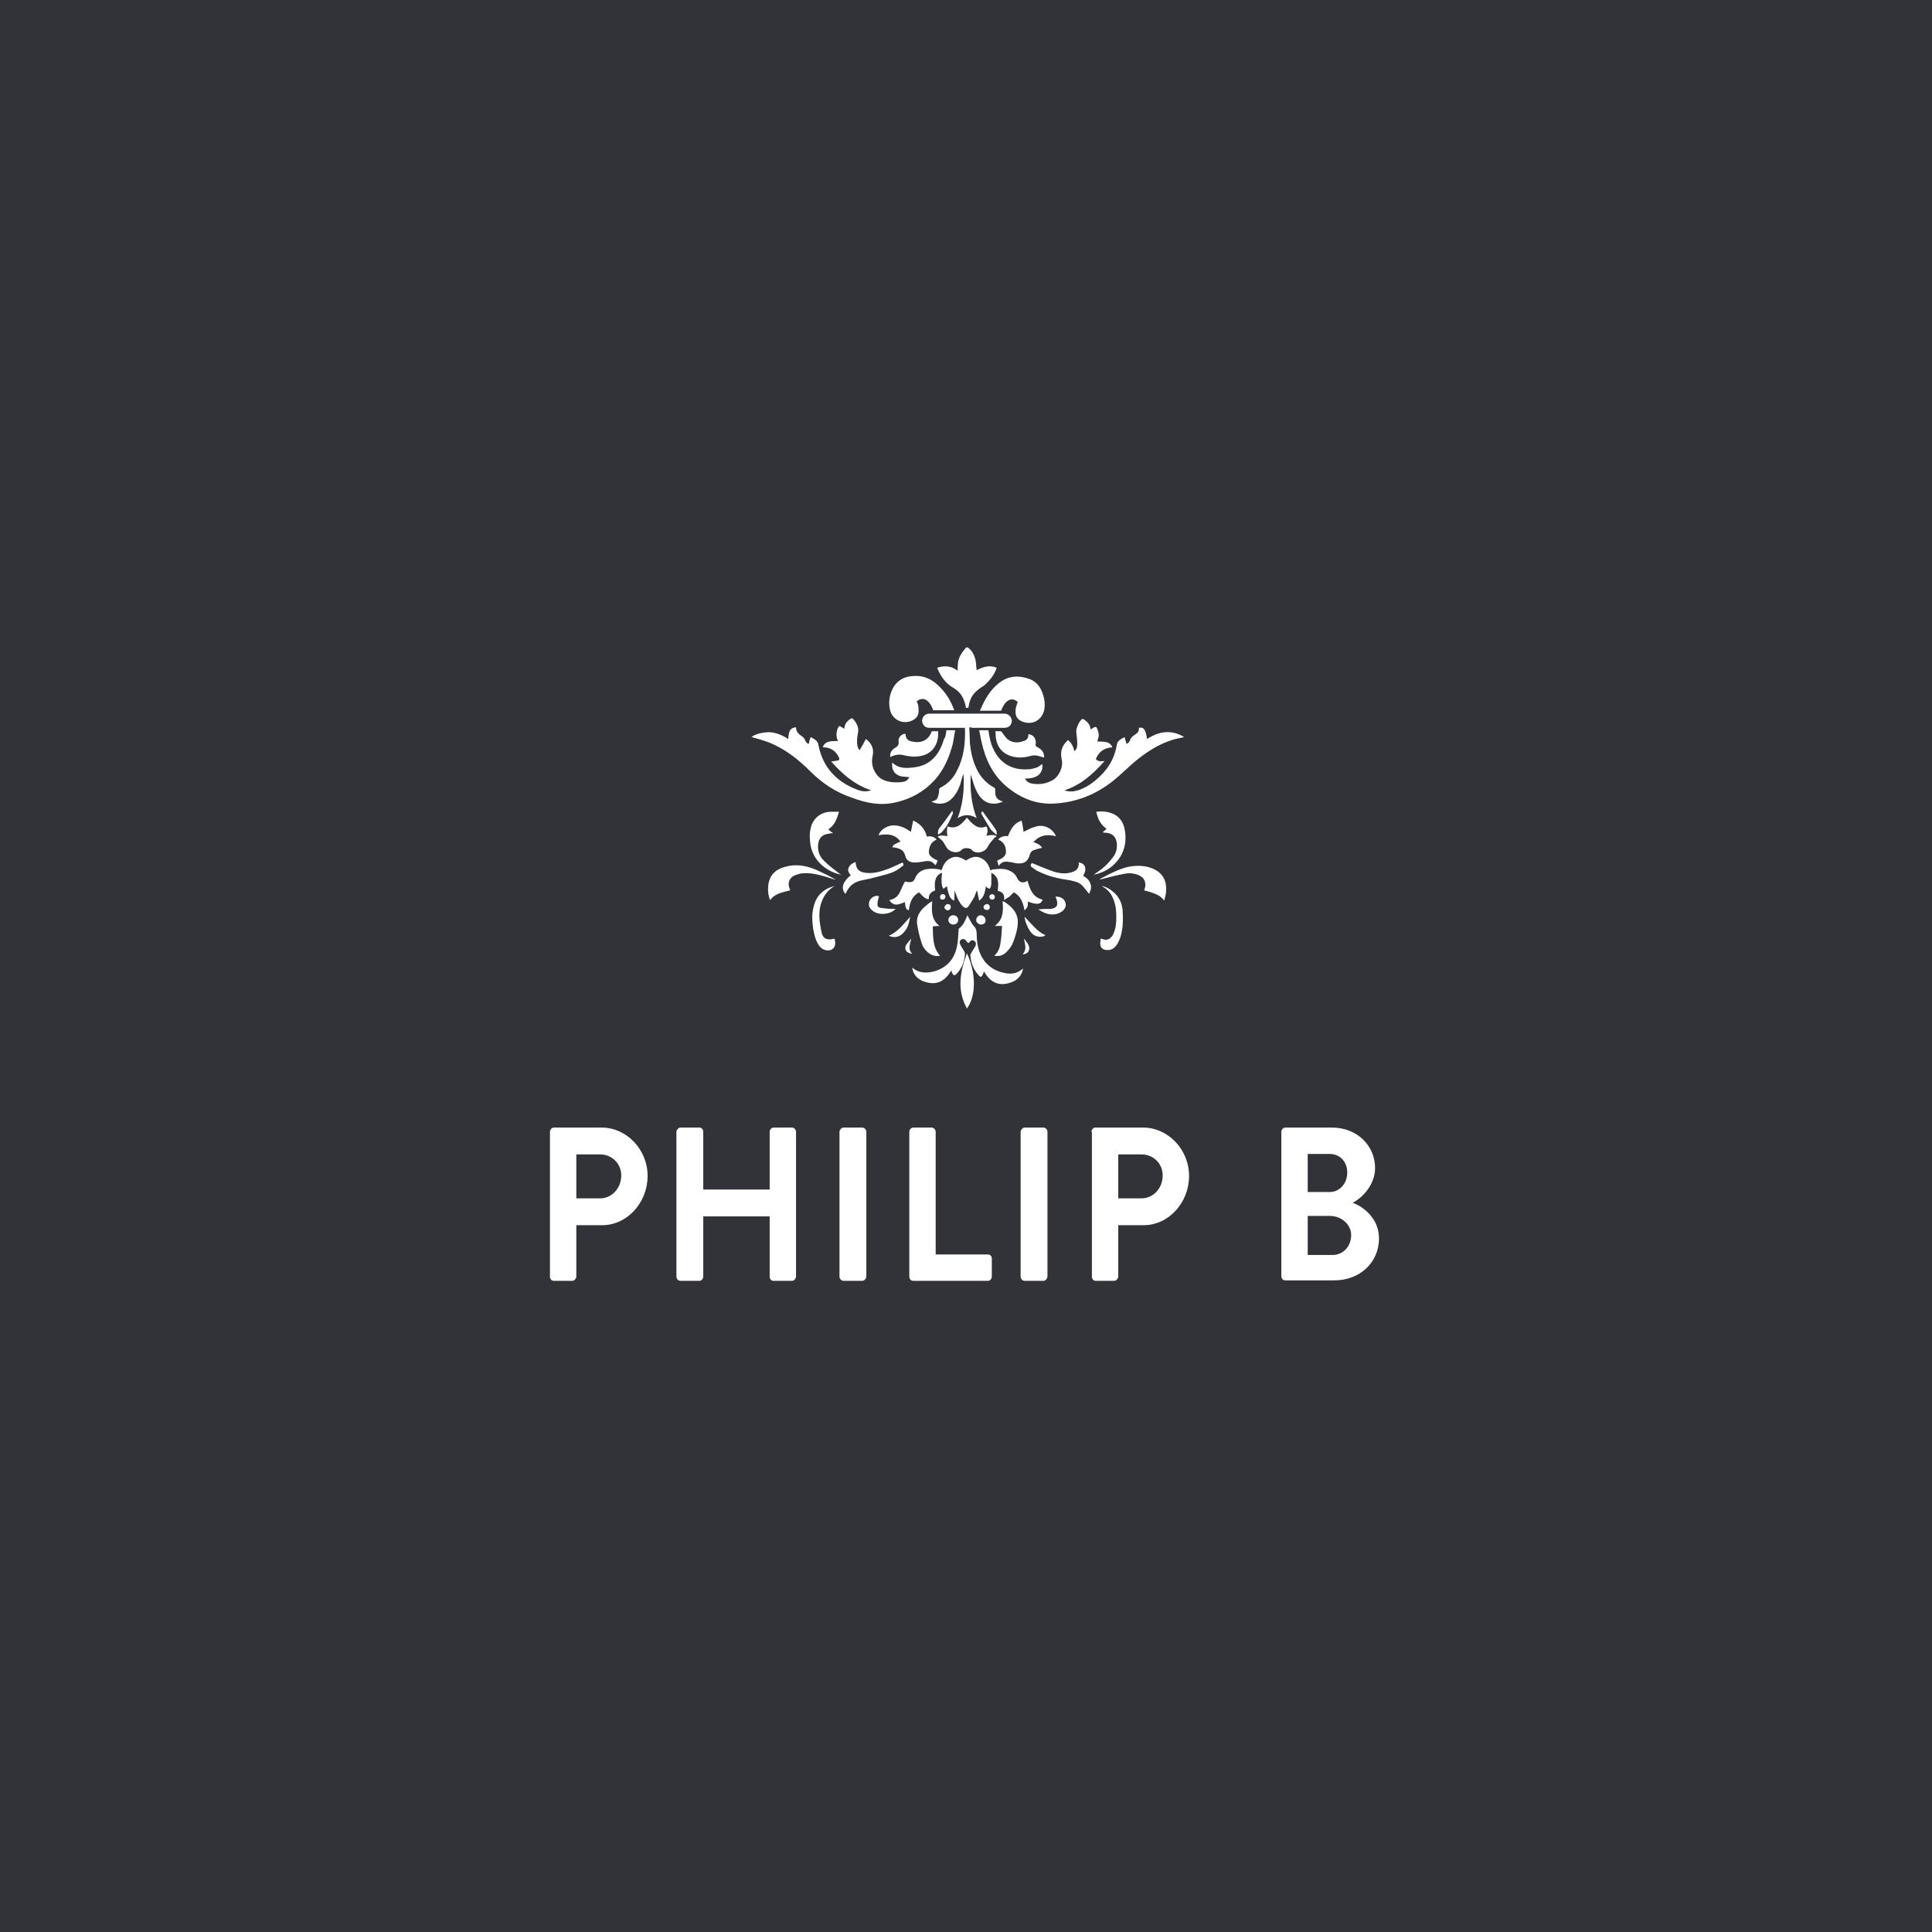 <svg width="689" height="689" viewBox="0 0 689 689" fill="none" xmlns="http://www.w3.org/2000/svg">
<rect x="0" y="0" width="689" height="689" fill="#808080" stroke="none"/>
<g clip-path="url(#clip0_27_4127)">
<rect width="689" height="689" fill="#313339"/>
<path fill-rule="evenodd" clip-rule="evenodd" d="M337.513 260.425C338.558 260.425 339.428 260.425 340.647 260.425C340.299 261.992 340.125 263.732 339.777 265.299C338.558 269.999 336.642 274.525 333.334 278.181C329.504 282.358 324.802 284.969 319.231 286.188C313.833 287.406 308.784 286.362 303.734 284.447C297.988 282.532 293.113 279.225 288.934 275.047C284.581 270.695 279.706 266.866 273.786 264.603C271.871 263.906 269.955 263.384 268.04 262.862C268.737 261.992 271.697 261.121 274.482 261.121C276.92 261.295 279.009 262.166 281.099 263.558C281.273 261.643 281.273 259.555 283.885 259.381C283.885 261.121 285.104 261.992 286.148 262.688C286.496 263.036 286.845 263.21 287.019 263.732C287.193 264.429 287.715 265.125 288.412 265.299C288.586 264.429 288.76 263.732 289.108 262.862C290.501 263.558 291.72 264.255 291.894 265.821C293.461 273.655 298.337 278.877 305.824 281.662C307.565 282.358 309.132 282.358 310.699 281.836C304.779 279.921 300.252 275.918 296.421 271.566C297.292 271.392 297.988 271.392 298.859 271.218C299.381 271.043 299.381 270.695 299.207 270.173C298.162 267.91 296.421 266.692 293.984 266.518C293.809 266.518 293.809 266.518 293.635 266.518C293.635 266.518 293.635 266.518 293.461 266.343C294.506 263.906 296.769 264.429 298.859 264.255C298.162 262.862 298.162 261.469 298.685 259.903C299.207 258.858 299.207 258.684 300.252 259.381C300.6 259.555 300.774 259.729 301.122 259.903C301.122 258.336 301.993 257.292 303.212 256.421C303.56 256.073 303.908 256.073 304.257 256.421C305.475 257.814 306.346 259.381 305.998 261.295C305.649 262.862 305.475 264.429 305.824 266.169C305.998 266.692 306.172 267.214 306.52 267.562C307.391 266.169 308.087 264.951 308.784 263.558C310.873 264.951 311.744 267.214 311.221 269.477C310.699 271.74 311.047 274.003 312.44 275.918C313.659 277.832 315.574 278.529 317.664 278.877C319.057 279.051 320.449 279.051 321.842 278.877C322.887 278.703 323.758 278.355 324.28 277.136C323.409 277.136 322.713 276.962 322.017 276.962C319.231 276.614 317.838 274.699 318.186 271.914C320.449 274.177 323.235 274.003 326.021 273.655C331.941 272.958 335.075 268.955 336.642 263.558C337.165 263.036 337.339 261.818 337.513 260.425Z" fill="white"/>
<path fill-rule="evenodd" clip-rule="evenodd" d="M349.179 260.426C350.398 260.426 351.442 260.426 352.487 260.426C352.835 262.689 353.183 264.952 354.228 267.04C356.492 272.089 360.845 274.7 366.416 274.352C366.939 274.352 367.461 274.352 367.983 274.177C369.725 273.829 370.247 273.655 371.64 272.437C372.162 274.177 371.118 275.918 370.073 276.614C368.68 277.485 367.113 277.659 365.546 277.659C366.068 278.703 366.939 279.226 367.809 279.4C370.421 279.922 373.033 279.574 375.47 278.181C377.734 276.789 379.301 273.481 378.605 270.696C378.082 268.085 378.605 266.17 380.52 264.255C380.694 264.081 380.694 264.081 380.868 263.907C382.087 264.952 382.783 266.17 383.132 267.911C384.002 267.214 384.176 266.344 384.176 265.3C384.176 263.907 384.002 262.514 383.828 261.122C383.654 259.903 384.873 257.118 385.918 256.422C386.092 256.422 386.44 256.422 386.614 256.596C387.833 257.466 388.878 258.511 388.878 260.077C389.052 260.077 389.052 260.077 389.052 260.077C391.141 258.685 390.967 259.033 391.663 260.948C392.012 262.166 391.838 262.689 391.315 264.429C393.405 264.603 395.668 264.081 396.713 266.518C393.753 266.692 391.838 268.085 390.793 270.696C391.663 271.566 392.186 271.566 393.927 271.392C389.922 275.918 385.569 279.922 379.649 281.837C380.346 282.185 381.739 282.359 382.958 282.185C385.918 281.663 388.529 280.096 390.793 278.181C394.798 274.874 397.409 270.87 398.28 265.648C398.454 264.255 399.673 263.559 401.066 262.863C401.24 263.733 401.588 264.603 401.762 265.3C402.459 264.952 402.981 264.429 403.155 263.559C403.329 263.211 403.503 263.037 403.678 262.863C404.2 262.34 404.722 261.992 405.245 261.644C405.941 261.122 406.289 260.426 406.115 259.555C407.856 259.207 408.553 260.077 409.075 263.559C413.254 260.774 417.781 260.077 422.308 262.863C420.915 263.211 419.696 263.385 418.478 263.733C413.254 265.3 408.727 268.259 404.548 271.74C401.936 274.003 399.499 276.44 396.887 278.529C390.967 283.229 384.176 286.014 376.515 286.537C369.899 287.059 364.153 284.796 359.103 280.618C354.054 276.44 351.442 270.87 350.049 264.603C349.701 263.211 349.527 261.818 349.179 260.426Z" fill="white"/>
<path fill-rule="evenodd" clip-rule="evenodd" d="M340.299 321.178C338.906 320.656 338.384 319.612 337.687 316.13H337.513C337.165 316.478 336.817 316.653 336.469 317.001C336.295 316.653 335.946 316.13 335.946 315.782C335.772 315.086 335.772 314.215 335.772 313.519C335.772 312.823 335.946 311.952 335.946 311.256C333.857 311.952 332.986 314.041 333.509 317.523C332.116 318.045 331.071 318.915 331.245 320.656C330.2 320.656 329.504 320.134 327.763 318.219C325.151 319.612 324.455 322.049 324.106 324.66C323.062 324.312 322.887 323.615 322.713 321.701C320.798 322.397 318.883 323.615 317.142 321.004C318.883 320.656 320.102 319.786 320.798 318.393C321.495 317.001 322.017 315.608 322.713 314.39C323.236 314.39 323.932 314.738 324.629 314.564C325.499 314.564 326.022 314.041 326.37 313.171C327.24 310.908 329.156 310.038 331.245 309.864C332.464 309.69 333.683 309.864 334.902 310.038C335.25 310.038 335.424 310.212 335.772 310.386C336.295 308.645 337.165 306.904 339.08 306.034C340.996 304.99 342.911 305.86 344.478 306.904C346.045 305.86 347.96 304.99 349.876 306.034C351.791 306.904 352.662 308.645 353.184 310.386C353.532 310.212 354.055 310.038 354.403 310.038C355.97 309.864 357.711 309.69 359.278 310.212C360.845 310.734 362.064 311.604 362.76 313.171C363.457 314.738 364.85 315.086 366.243 314.215C366.243 314.215 366.417 314.215 366.417 314.041C367.287 317.001 368.158 319.96 371.815 320.83C371.292 322.571 369.725 322.745 366.591 321.527C366.591 322.049 366.591 322.745 366.417 323.267C366.243 323.79 365.895 324.138 365.372 324.66C364.85 322.049 364.153 319.612 361.542 318.219C361.019 318.741 360.497 319.264 359.975 319.786C359.452 320.134 358.756 320.482 358.059 321.004C358.407 319.09 357.537 318.045 355.796 317.697C356.144 315.086 356.318 312.649 353.532 311.256C353.532 312.475 353.532 313.519 353.532 314.564C353.532 315.086 353.532 315.608 353.358 316.13C353.358 316.478 353.01 316.653 352.836 317.001C352.487 316.827 352.313 316.652 351.965 316.478C351.791 316.478 351.791 316.304 351.617 315.956C351.269 317.871 351.095 319.96 349.179 321.178C349.005 319.96 348.657 318.915 348.483 317.697H348.309C347.96 318.393 347.786 319.264 347.438 319.96C346.742 321.178 346.045 322.223 345.349 323.267C344.826 323.964 344.13 323.964 343.433 323.267C342.215 322.049 341.518 320.656 340.996 319.09C340.822 318.567 340.647 318.219 340.473 317.523C340.299 318.741 340.473 319.96 340.299 321.178Z" fill="white"/>
<path fill-rule="evenodd" clip-rule="evenodd" d="M345.696 259.382C345.696 261.297 345.871 263.037 345.871 264.778C346.219 268.608 347.089 272.263 349.005 275.571C350.398 277.834 352.139 279.574 354.402 280.793C354.751 280.967 354.925 281.141 354.925 281.663C354.925 282.012 354.925 282.36 354.925 282.534C354.925 284.449 355.795 285.319 357.711 285.841C355.795 286.712 354.054 286.886 352.139 286.189C350.049 285.319 348.831 283.404 347.96 281.489C347.263 279.923 346.915 278.356 346.393 276.789C346.393 276.615 346.219 276.441 346.219 276.093C345.871 281.489 346.393 286.712 348.308 291.76C346.045 290.367 343.781 290.367 341.518 291.76C343.433 286.712 343.955 281.489 343.607 275.919C343.085 277.312 342.736 278.704 342.388 279.923C341.692 281.837 340.647 283.752 339.08 285.145C337.165 286.886 334.379 287.06 332.115 285.841C333.16 285.667 334.031 285.319 334.379 284.449C334.727 283.578 334.901 282.708 334.901 281.837C334.901 281.315 335.075 280.967 335.598 280.793C338.209 279.4 340.125 277.312 341.343 274.7C343.781 270 344.303 264.952 344.129 259.556C343.781 259.556 343.433 259.556 343.085 259.556C339.254 259.556 335.423 259.556 331.419 259.556C330.374 259.556 329.503 259.034 329.155 258.163C328.633 257.293 328.807 256.423 329.329 255.552C329.852 254.856 330.548 254.508 331.419 254.508C340.299 254.508 349.353 254.508 358.233 254.508C359.626 254.508 360.671 255.552 360.845 256.945C360.845 258.512 359.8 259.556 358.233 259.556C354.402 259.556 350.398 259.556 346.567 259.556C346.393 259.382 346.219 259.382 345.696 259.382Z" fill="white"/>
<path fill-rule="evenodd" clip-rule="evenodd" d="M362.934 250.329C360.845 248.414 358.407 249.633 357.014 253.463C354.577 253.463 352.139 253.463 349.527 253.463C349.527 253.289 349.527 253.114 349.701 252.94C351.269 249.285 353.184 245.977 356.318 243.54C359.452 241.103 362.934 240.755 366.591 241.974C370.073 243.018 371.64 245.803 372.337 249.111C372.685 250.677 372.685 252.418 372.163 253.985C370.77 257.814 366.765 258.685 363.805 256.944C362.064 255.9 362.064 254.333 362.238 252.592C362.412 251.722 362.76 251.026 362.934 250.329Z" fill="white"/>
<path fill-rule="evenodd" clip-rule="evenodd" d="M340.298 253.29C340.124 253.29 339.95 253.29 339.776 253.29C337.513 253.29 335.075 253.29 332.811 253.29C331.418 249.46 329.155 248.242 326.891 250.157C327.588 251.201 327.588 252.419 327.588 253.638C327.588 255.031 326.891 256.075 325.673 256.771C322.19 258.686 318.011 256.771 317.315 252.768C316.793 249.982 317.315 247.371 318.708 244.934C320.275 242.497 322.538 241.279 325.498 241.105C329.503 240.757 332.637 242.323 335.249 245.108C337.687 247.545 339.254 250.331 340.298 253.29Z" fill="white"/>
<path fill-rule="evenodd" clip-rule="evenodd" d="M345 336.148C344.825 335.974 344.825 335.8 344.651 335.626C344.303 335.103 343.781 334.755 343.084 334.929C342.388 335.103 342.04 335.974 342.388 336.67C342.736 337.54 343.258 338.237 343.781 339.107C343.955 339.455 344.129 339.803 344.129 340.151C343.955 342.937 343.084 345.2 341.169 347.289C340.472 347.985 340.124 347.985 339.602 347.114C339.428 346.766 339.428 346.418 339.254 346.07C336.816 350.248 333.856 351.292 330.2 350.248C327.414 349.551 325.498 347.463 325.324 345.026C327.588 347.114 330.374 347.114 333.16 346.418C337.861 345.026 340.472 341.892 341.343 337.192C341.691 335.451 341.691 333.537 341.865 331.622C341.865 331.448 341.865 331.1 342.04 331.1C343.607 329.881 344.303 328.14 345 326.4C345.696 327.618 346.218 329.011 347.263 330.229C348.134 331.1 348.308 331.97 348.308 333.189C348.308 335.451 348.656 337.889 349.527 339.977C351.268 344.155 354.576 346.418 358.929 347.114C361.192 347.463 363.108 346.94 364.849 345.374C364.501 347.985 362.585 349.9 359.8 350.596C356.143 351.64 353.183 350.422 350.92 346.418C350.745 346.94 350.571 347.463 350.223 347.985C350.049 348.333 349.701 348.507 349.352 348.159C347.263 346.07 346.218 343.459 346.044 340.5C346.044 340.326 346.218 340.151 346.392 339.803C346.741 339.107 347.263 338.411 347.785 337.54C348.308 336.496 347.96 335.8 347.263 335.451C346.567 335.103 346.044 335.451 345.522 336.322C345.174 335.974 345 336.148 345 336.148Z" fill="white"/>
<path fill-rule="evenodd" clip-rule="evenodd" d="M355.447 238.144C354.751 240.233 353.532 241.974 351.965 243.54C351.443 244.063 350.92 244.585 350.224 244.933C347.09 247.022 345.871 248.763 345.349 252.418C345 252.418 344.826 252.418 344.478 252.418C344.304 251.722 344.304 251.026 343.956 250.329C343.259 248.066 342.04 246.5 339.951 245.281C337.165 243.714 335.424 241.103 334.205 238.144C336.817 237.274 339.254 237.448 341.518 239.189C341.518 237.274 341.518 235.533 342.389 233.966C342.911 232.922 343.607 232.052 344.304 231.181C344.652 230.659 345 230.833 345.523 231.181C346.916 232.4 347.612 233.966 347.96 235.707C348.134 236.752 348.134 237.97 348.309 239.014C351.269 237.448 353.358 237.274 355.447 238.144Z" fill="white"/>
<path fill-rule="evenodd" clip-rule="evenodd" d="M324.802 296.807C325.151 295.414 325.325 294.021 325.673 292.629C328.285 293.847 329.852 295.588 330.548 298.373C331.941 298.025 333.16 298.373 334.031 299.418C331.941 300.288 331.419 301.855 331.245 303.77C331.245 304.988 332.115 305.859 334.379 306.903C334.205 307.425 334.031 307.947 333.682 308.47C333.508 308.47 333.508 308.47 333.334 308.296C332.289 306.903 330.896 306.903 329.329 307.251C328.285 307.425 327.24 307.599 326.195 307.599C324.628 307.599 323.235 306.903 322.887 305.336C322.365 303.073 320.798 302.551 318.882 302.203C318.708 302.203 318.708 302.203 318.534 302.203C318.36 302.203 318.36 302.203 318.186 302.203C318.534 301.333 318.708 301.159 321.146 300.114C319.056 297.329 316.271 297.329 313.311 297.851C313.833 296.11 316.096 294.544 318.186 294.37C320.449 294.196 322.539 295.066 324.28 296.284C324.628 296.459 324.802 296.633 324.802 296.807C324.976 296.807 324.976 296.807 324.802 296.807Z" fill="white"/>
<path fill-rule="evenodd" clip-rule="evenodd" d="M355.621 306.903C357.188 306.207 358.755 305.51 358.755 303.77C358.755 301.855 358.059 300.288 355.969 299.418C356.84 298.373 358.059 298.025 359.452 298.199C360.845 294.718 362.063 293.499 364.327 292.629C364.675 294.021 364.849 295.414 365.023 296.633C366.242 296.11 367.635 295.24 369.028 294.892C371.988 293.847 374.774 295.066 376.341 297.677C376.341 297.851 376.515 297.851 376.515 298.199C374.252 297.677 372.336 297.677 370.421 298.721C369.725 299.07 369.202 299.766 368.506 300.288C369.899 300.81 370.943 301.159 371.64 302.377C370.769 302.551 369.899 302.725 369.028 303.073C368.158 303.247 367.635 303.77 367.287 304.64C366.591 307.599 364.675 308.296 361.889 307.773C361.193 307.599 360.671 307.425 359.974 307.425C358.581 307.077 357.188 307.251 356.143 308.818C355.969 308.121 355.795 307.599 355.621 306.903Z" fill="white"/>
<path fill-rule="evenodd" clip-rule="evenodd" d="M334.379 298.375C335.598 297.679 336.642 298.027 337.861 298.201C337.861 297.679 337.687 296.982 337.687 296.46C337.687 295.938 337.861 295.416 337.861 294.719C341.344 295.938 343.085 293.675 344.826 291.586C347.786 295.241 349.527 295.59 351.791 294.719C352.313 295.764 352.313 296.634 351.791 298.027C353.009 297.853 354.228 297.504 355.447 298.201C355.099 298.549 354.577 298.723 354.402 299.071C353.706 299.941 352.835 300.812 352.313 301.856C351.268 304.119 347.786 304.816 346.393 302.901C346.219 302.727 345.871 302.727 345.522 302.553C344.478 302.379 343.607 302.379 342.737 303.249C341.518 304.467 338.732 303.945 337.687 302.379C337.165 301.682 336.817 300.812 336.294 300.116C335.946 299.593 335.075 299.071 334.379 298.375Z" fill="white"/>
<path fill-rule="evenodd" clip-rule="evenodd" d="M394.624 295.59C392.708 294.197 391.49 292.282 390.967 289.497C392.36 289.323 393.927 289.323 395.32 289.671C398.803 290.542 400.718 292.805 401.24 296.634C401.763 300.638 400.892 304.293 398.106 307.427C396.017 309.864 393.231 311.256 390.097 311.953C391.316 310.908 392.708 310.212 393.753 309.168C394.972 308.123 396.017 306.905 397.061 305.512C398.106 304.119 398.454 302.379 398.28 300.638C397.932 298.375 396.713 297.156 394.45 296.982C394.101 296.982 393.579 296.982 393.231 296.808C393.405 296.634 394.101 296.112 394.624 295.59Z" fill="white"/>
<path fill-rule="evenodd" clip-rule="evenodd" d="M297.814 313.693C296.421 313.345 295.203 312.823 293.81 312.474C291.372 311.778 288.934 311.256 286.497 311.43C285.452 311.43 284.581 311.778 283.537 312.126C281.447 312.997 280.751 314.911 281.621 317C281.621 317.174 281.796 317.348 281.796 317.523C279.184 318.219 276.398 318.567 274.657 321.004C273.96 319.437 273.786 317.697 273.96 315.956C274.308 312.126 276.572 309.863 280.577 308.993C284.756 307.948 288.586 308.993 292.243 310.734C294.158 311.604 295.899 312.474 297.64 313.519C297.989 313.519 297.988 313.519 297.814 313.693Z" fill="white"/>
<path fill-rule="evenodd" clip-rule="evenodd" d="M299.207 289.496C298.51 291.933 297.64 294.37 295.376 295.763C295.899 296.285 296.421 296.633 297.117 297.155C296.595 297.155 296.073 297.155 295.55 297.329C292.59 297.678 291.72 299.592 291.72 302.029C291.72 304.118 292.59 305.859 294.157 307.252C295.724 308.818 297.466 310.037 299.207 311.429C299.381 311.603 299.729 311.778 300.077 311.952C295.376 311.081 290.327 307.6 289.108 301.681C288.76 299.592 288.586 297.503 289.108 295.415C289.804 291.933 292.59 289.67 296.073 289.496C296.943 289.496 297.988 289.496 299.207 289.496Z" fill="white"/>
<path fill-rule="evenodd" clip-rule="evenodd" d="M408.03 317.522C408.03 317.348 408.204 317.174 408.204 317C408.901 314.911 408.204 312.996 406.115 312.126C404.548 311.429 402.633 311.255 401.066 311.603C398.28 312.126 395.494 312.822 392.882 313.518C392.708 313.518 392.36 313.692 392.186 313.518C393.23 312.996 394.449 312.3 395.494 311.777C398.454 310.385 401.414 308.992 404.722 308.818C407.16 308.644 409.597 308.992 411.687 310.037C414.821 311.603 416.04 314.214 415.866 317.522C415.866 318.74 415.517 319.959 415.169 321.177C414.298 319.959 413.254 319.263 411.861 318.74C410.642 318.218 409.423 317.87 408.03 317.522Z" fill="white"/>
<path fill-rule="evenodd" clip-rule="evenodd" d="M354.925 260.773C355.795 260.773 356.492 260.773 357.014 260.773C357.885 261.818 358.581 263.036 359.452 263.733C361.367 265.125 363.457 264.951 365.546 264.081C366.417 263.733 366.765 262.862 366.765 261.818C368.506 261.992 369.551 263.385 369.377 265.125C369.202 265.822 369.377 266.17 370.073 266.518C371.466 267.214 372.511 268.433 372.337 270.173C371.64 269.999 371.118 269.825 370.595 269.651C369.551 269.303 368.332 269.303 367.287 269.651C365.198 270.173 363.282 270.348 361.193 269.825C357.537 268.955 355.447 266.344 355.099 262.688C355.099 261.818 355.099 261.296 354.925 260.773Z" fill="white"/>
<path fill-rule="evenodd" clip-rule="evenodd" d="M317.489 269.999C317.315 268.433 318.012 267.388 319.231 266.692C320.101 266.17 320.623 265.648 320.449 264.429C320.275 262.862 321.494 261.818 322.887 261.644C323.061 263.385 323.584 264.081 325.151 264.429C328.285 265.125 331.071 264.255 332.289 260.773C332.986 260.773 333.856 260.773 334.553 260.773C334.901 265.125 332.638 268.955 328.111 269.651C326.195 269.999 324.106 269.825 322.191 269.303C320.798 268.955 319.405 269.129 318.186 269.651C318.186 269.651 317.838 269.825 317.489 269.999Z" fill="white"/>
<path fill-rule="evenodd" clip-rule="evenodd" d="M332.464 321.352C332.115 325.181 332.29 328.14 335.075 330.229C334.379 330.229 333.508 330.229 332.638 330.403C332.812 333.885 332.464 337.715 335.25 340.848C333.682 341.196 332.115 340.674 330.897 339.629C329.852 338.759 328.981 337.54 328.633 336.148C327.937 334.059 327.414 331.796 327.066 329.533C326.718 326.574 328.285 324.485 330.548 322.744C331.071 322.222 331.593 321.874 332.464 321.352Z" fill="white"/>
<path fill-rule="evenodd" clip-rule="evenodd" d="M354.576 340.848C356.143 339.455 356.666 337.715 356.84 335.974C357.188 334.059 357.188 332.144 357.362 330.229C356.491 330.229 355.621 330.229 354.75 330.229C357.71 327.966 357.884 325.181 357.536 321.352C357.71 321.526 357.884 321.526 358.059 321.526C360.496 323.092 362.586 325.007 362.934 327.966C363.108 330.229 362.586 332.318 361.889 334.407C361.367 336.148 360.67 337.715 359.451 338.933C358.233 340.5 356.666 341.196 354.576 340.848Z" fill="white"/>
<path fill-rule="evenodd" clip-rule="evenodd" d="M297.64 334.755C297.64 335.103 297.814 335.451 297.814 335.8C298.162 338.062 296.421 339.455 294.157 338.759C292.939 338.411 292.068 337.366 291.546 336.322C290.675 334.755 290.327 333.014 289.979 331.1C289.63 328.488 289.456 325.877 290.153 323.44C291.023 319.437 293.635 317 297.64 315.955C295.55 317.174 293.983 319.088 293.113 321.351C292.068 323.962 292.068 326.574 292.416 329.359C292.59 330.403 292.764 331.274 292.939 332.318C293.461 334.755 294.854 335.451 297.64 334.755Z" fill="white"/>
<path fill-rule="evenodd" clip-rule="evenodd" d="M392.883 315.955C394.798 316.303 396.191 317.348 397.584 318.566C399.325 320.307 400.196 322.396 400.37 324.833C400.544 327.966 400.544 331.274 399.499 334.407C398.977 335.8 398.454 337.018 397.236 338.062C396.365 338.759 395.32 338.933 394.276 338.759C393.057 338.585 392.36 337.714 392.36 336.496C392.36 335.974 392.534 335.277 392.534 334.755C392.709 334.755 392.883 334.755 392.883 334.755C394.972 335.8 396.365 334.581 397.062 333.014C397.932 331.1 398.106 329.185 398.106 327.27C398.106 324.833 397.932 322.57 396.887 320.307C396.191 318.566 394.972 317.174 393.405 316.303C393.057 316.129 392.883 315.955 392.883 315.955Z" fill="white"/>
<path fill-rule="evenodd" clip-rule="evenodd" d="M367.983 307.774C370.595 308.818 373.033 309.863 375.47 310.733C377.56 311.429 379.823 311.777 382.087 311.081C384.002 310.559 384.873 309.514 384.699 307.6C386.962 307.774 387.833 309.863 386.266 312.3C387.659 313.17 388.703 314.04 389.051 315.781C389.226 316.826 388.877 317.87 388.355 318.74C387.484 317.696 386.788 316.651 385.917 315.781C384.699 314.563 382.957 314.214 381.216 313.866C377.386 313.344 373.729 312.474 370.247 310.733C369.376 310.385 368.68 309.688 367.809 309.166C367.461 308.47 367.461 308.47 367.983 307.774Z" fill="white"/>
<path fill-rule="evenodd" clip-rule="evenodd" d="M321.842 307.6C322.365 308.122 322.365 308.644 321.668 308.992C320.101 310.385 318.186 311.255 316.271 311.778C313.485 312.474 310.699 313.344 307.739 313.867C304.779 314.389 302.863 315.781 301.645 318.567C301.645 318.567 301.645 318.741 301.471 318.741C299.729 316.826 300.6 314.389 303.386 312.126C302.689 311.255 302.167 310.385 302.689 309.341C303.212 308.296 304.082 307.774 305.127 307.426C305.301 309.863 306.172 310.907 308.609 311.255C311.395 311.604 313.833 310.907 316.271 310.037C318.186 309.341 319.927 308.47 321.842 307.6Z" fill="white"/>
<path fill-rule="evenodd" clip-rule="evenodd" d="M344.826 359.649C341.17 353.034 342.389 346.593 344.826 339.979C347.786 346.071 348.483 354.775 344.826 359.649Z" fill="white"/>
<path fill-rule="evenodd" clip-rule="evenodd" d="M370.247 324.312C371.814 324.137 373.207 324.137 374.6 324.137C376.864 323.963 377.56 322.745 376.689 320.482C376.515 320.134 376.515 319.96 376.341 319.786C378.082 319.612 379.649 320.482 379.998 322.049C380.346 323.267 379.649 324.312 378.779 325.008C376.864 326.4 374.6 326.4 372.511 325.53C371.64 325.182 371.118 324.834 370.247 324.312Z" fill="white"/>
<path fill-rule="evenodd" clip-rule="evenodd" d="M313.485 319.612C313.311 320.482 312.963 321.178 312.963 322.049C312.789 323.093 313.137 323.615 314.181 323.789C315.574 323.963 316.967 324.138 318.36 324.138C318.709 324.138 319.057 324.138 319.405 324.138C317.49 326.226 313.137 326.575 311.047 324.66C310.003 323.789 309.654 322.919 310.003 321.526C310.525 320.134 311.57 319.612 312.789 319.438C313.137 319.612 313.311 319.612 313.485 319.612Z" fill="white"/>
<path fill-rule="evenodd" clip-rule="evenodd" d="M316.967 333.711C320.275 332.318 322.19 329.533 324.628 326.922C324.454 327.618 324.28 328.489 324.106 329.185C323.757 330.577 323.061 331.796 322.016 332.84C320.623 334.233 318.882 334.581 316.967 333.711Z" fill="white"/>
<path fill-rule="evenodd" clip-rule="evenodd" d="M365.372 326.922C367.81 329.359 369.725 332.144 372.859 333.537C371.64 334.407 369.377 334.233 368.158 333.014C366.939 331.796 366.243 330.229 365.72 328.663C365.546 328.14 365.546 327.618 365.372 326.922Z" fill="white"/>
<path fill-rule="evenodd" clip-rule="evenodd" d="M355.273 297.678C354.577 296.982 353.706 296.285 353.184 295.589C352.139 293.848 351.094 292.107 350.049 290.367C349.875 290.019 349.875 289.67 350.398 289.322C351.965 291.585 353.706 293.674 355.273 296.111C355.447 296.459 355.447 297.156 355.447 297.678C355.447 297.504 355.447 297.678 355.273 297.678Z" fill="white"/>
<path fill-rule="evenodd" clip-rule="evenodd" d="M334.553 297.678C334.378 296.634 334.553 295.937 335.075 295.241C336.642 293.326 338.035 291.237 339.602 289.148C339.776 289.671 339.95 290.019 339.776 290.193C338.731 292.804 337.513 295.241 335.423 297.156C335.249 297.156 334.901 297.504 334.553 297.678Z" fill="white"/>
<path fill-rule="evenodd" clip-rule="evenodd" d="M341.691 328.141C341.691 329.012 340.995 329.708 339.95 329.708C339.08 329.708 338.209 329.012 338.209 328.141C338.209 327.271 338.905 326.4 339.95 326.4C340.995 326.4 341.691 327.097 341.691 328.141Z" fill="white"/>
<path fill-rule="evenodd" clip-rule="evenodd" d="M349.875 329.708C349.004 329.708 348.134 329.012 348.134 328.141C348.134 327.271 348.83 326.4 349.701 326.4C350.571 326.4 351.442 327.097 351.442 328.141C351.616 329.012 350.92 329.708 349.875 329.708Z" fill="white"/>
<path fill-rule="evenodd" clip-rule="evenodd" d="M325.325 340.152C323.409 339.978 322.191 338.585 323.235 336.845C323.758 336.148 324.28 335.452 324.976 334.756C324.628 336.671 323.583 338.411 325.325 340.152Z" fill="white"/>
<path fill-rule="evenodd" clip-rule="evenodd" d="M365.198 334.756C365.72 335.452 366.417 336.148 366.765 337.019C367.636 338.76 366.591 340.326 364.676 340.326C366.417 338.411 365.372 336.671 365.198 334.756Z" fill="white"/>
<path fill-rule="evenodd" clip-rule="evenodd" d="M338.035 324.659C337.513 324.659 336.816 324.137 336.816 323.615C336.816 323.093 337.339 322.571 337.861 322.396C338.558 322.396 339.08 322.745 339.08 323.441C339.08 324.137 338.558 324.659 338.035 324.659Z" fill="white"/>
<path fill-rule="evenodd" clip-rule="evenodd" d="M351.965 322.396C352.487 322.396 353.01 322.919 353.01 323.441C353.01 324.137 352.487 324.659 351.791 324.485C351.094 324.485 350.746 323.963 350.746 323.267C350.92 322.919 351.443 322.396 351.965 322.396Z" fill="white"/>
<path fill-rule="evenodd" clip-rule="evenodd" d="M337.164 319.785C337.164 320.482 336.642 320.83 336.12 320.83C335.423 320.83 335.249 320.482 335.249 319.785C335.249 319.263 335.771 318.741 336.294 318.915C336.816 318.915 337.164 319.263 337.164 319.785Z" fill="white"/>
<path fill-rule="evenodd" clip-rule="evenodd" d="M353.88 320.829C353.183 320.829 352.835 320.307 352.835 319.784C352.835 319.262 353.183 318.914 353.88 318.914C354.402 318.914 354.924 319.436 354.75 319.959C354.75 320.481 354.402 320.829 353.88 320.829Z" fill="white"/>
<path d="M196.13 403.688C196.13 402.991 196.652 402.121 197.523 402.121H214.586C223.466 402.121 230.953 409.954 230.953 419.354C230.953 428.929 223.64 436.936 214.76 436.936H205.532V455.214C205.532 455.91 204.836 456.78 204.139 456.78H197.523C196.652 456.78 196.13 456.084 196.13 455.214V403.688ZM214.064 427.362C218.069 427.362 221.551 423.88 221.551 419.18C221.551 414.829 218.069 411.695 214.064 411.695H205.532V427.362H214.064Z" fill="white"/>
<path d="M241.226 403.688C241.226 402.991 241.922 402.121 242.619 402.121H249.409C250.28 402.121 250.802 402.817 250.802 403.688V424.228H274.482V403.688C274.482 402.991 275.004 402.121 275.875 402.121H282.491C283.188 402.121 283.884 402.817 283.884 403.688V455.214C283.884 455.91 283.188 456.78 282.491 456.78H275.875C275.004 456.78 274.482 456.084 274.482 455.214V433.803H250.802V455.214C250.802 455.91 250.28 456.78 249.409 456.78H242.619C241.922 456.78 241.226 456.084 241.226 455.214V403.688Z" fill="white"/>
<path d="M299.381 403.688C299.381 402.991 300.077 402.121 300.774 402.121H307.564C308.261 402.121 308.957 402.817 308.957 403.688V455.214C308.957 455.91 308.261 456.78 307.564 456.78H300.774C300.077 456.78 299.381 456.084 299.381 455.214V403.688Z" fill="white"/>
<path d="M324.28 403.688C324.28 402.991 324.803 402.121 325.673 402.121H332.29C332.986 402.121 333.683 402.817 333.683 403.688V447.38H352.313C353.184 447.38 353.706 448.077 353.706 448.773V455.214C353.706 455.91 353.184 456.78 352.313 456.78H325.673C324.803 456.78 324.28 456.084 324.28 455.214V403.688Z" fill="white"/>
<path d="M363.979 403.688C363.979 402.991 364.675 402.121 365.371 402.121H372.162C372.859 402.121 373.555 402.817 373.555 403.688V455.214C373.555 455.91 372.859 456.78 372.162 456.78H365.371C364.675 456.78 363.979 456.084 363.979 455.214V403.688Z" fill="white"/>
<path d="M389.226 403.688C389.226 402.991 389.748 402.121 390.619 402.121H407.682C416.562 402.121 424.049 409.954 424.049 419.354C424.049 428.929 416.736 436.936 407.856 436.936H398.802V455.214C398.802 455.91 398.106 456.78 397.409 456.78H390.793C389.922 456.78 389.4 456.084 389.4 455.214V403.688H389.226ZM407.16 427.362C411.164 427.362 414.647 423.88 414.647 419.18C414.647 414.829 411.164 411.695 407.16 411.695H398.802V427.362H407.16Z" fill="white"/>
<path d="M456.958 403.688C456.958 402.991 457.48 402.121 458.351 402.121H475.066C483.772 402.121 490.389 408.388 490.389 416.569C490.389 422.488 485.862 427.188 482.379 428.929C486.21 430.321 491.782 434.499 491.782 441.636C491.782 450.34 484.817 456.606 475.937 456.606H458.351C457.48 456.606 456.958 455.91 456.958 455.04V403.688ZM474.196 425.099C477.852 425.099 480.464 421.966 480.464 418.136C480.464 414.306 477.852 411.521 474.196 411.521H466.36V425.099H474.196ZM475.24 447.554C478.897 447.554 481.857 444.595 481.857 440.417C481.857 436.588 478.2 433.628 474.37 433.628H466.36V447.554H475.24Z" fill="white"/>
</g>
<defs>
<clipPath id="clip0_27_4127">
<rect width="689" height="689" fill="white"/>
</clipPath>
</defs>
</svg>
